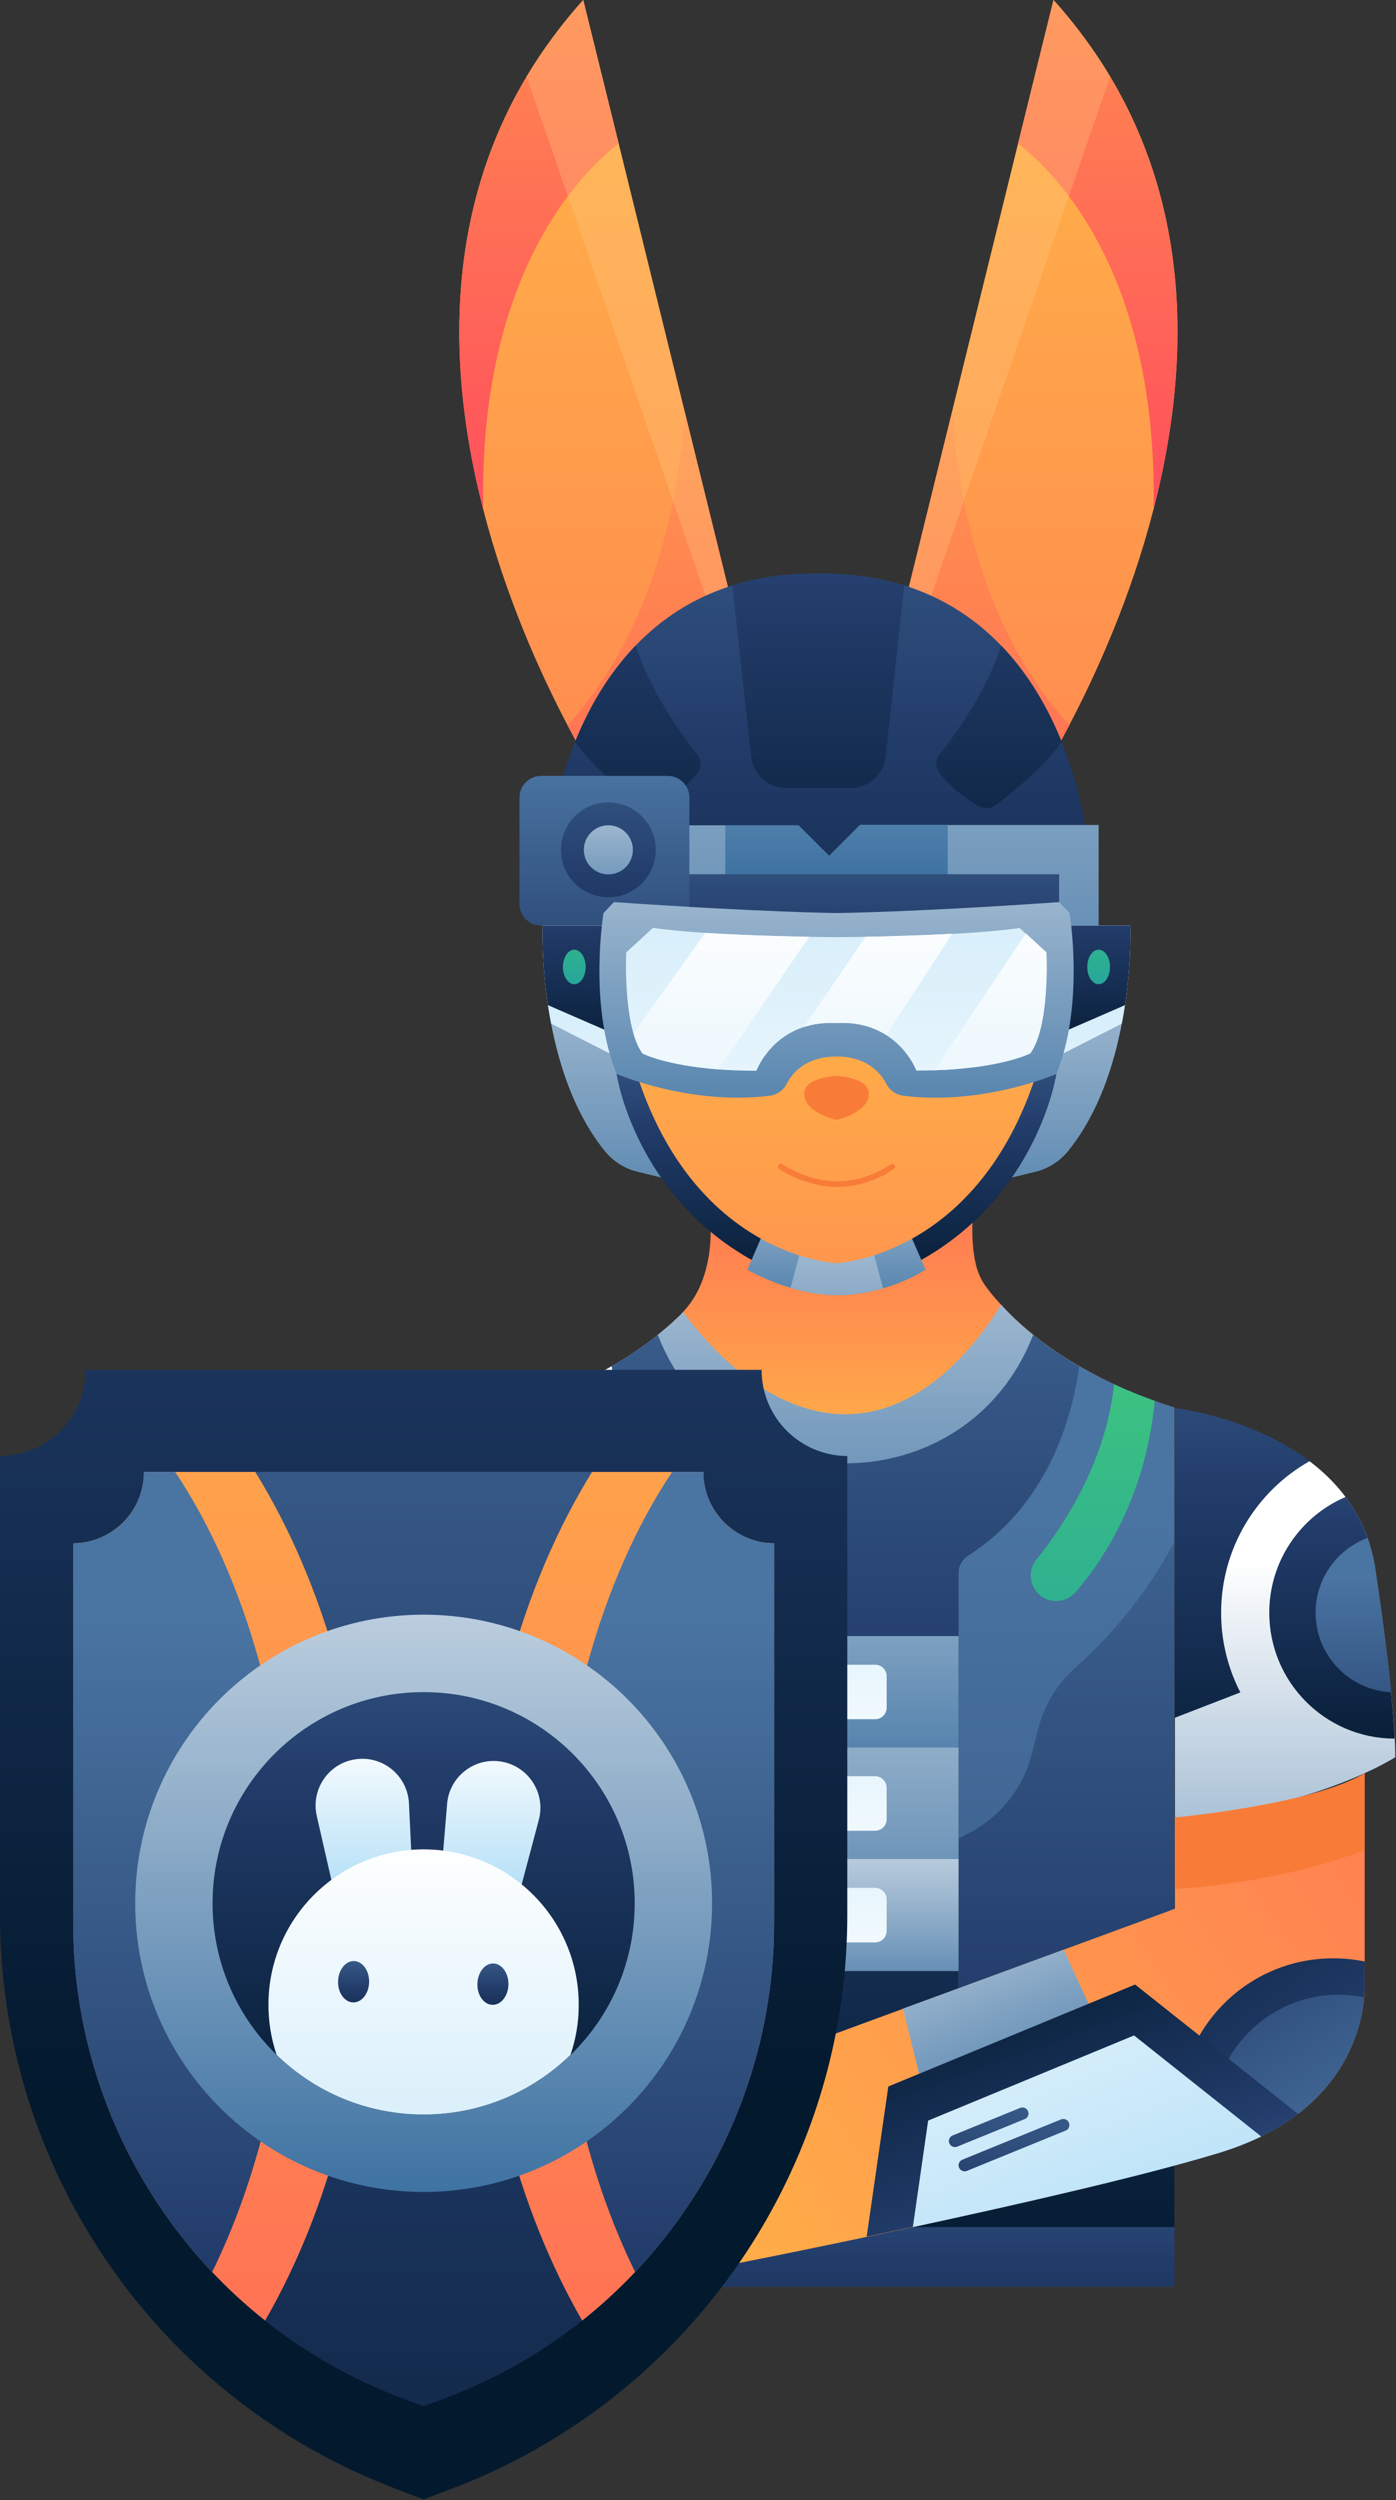 <svg width="922" height="1650" viewBox="0 0 922 1650" fill="none" xmlns="http://www.w3.org/2000/svg">
<rect x="0" y="0" width="922" height="1650" fill="#333333" stroke="none"/>
<path d="M761.898 336C747.098 393.6 724.498 443.8 706.198 478.6C689.498 510.5 676.498 529.5 676.498 529.5L592.598 418.3L593.798 413.6L628.798 271.6L672.398 94.7L695.798 0C710.498 16.4 722.898 33.3 733.198 50.5C789.098 144.1 784.498 248.6 761.898 336Z" fill="url(#paint0_linear_9733_117)"/>
<path d="M761.898 336C764.698 183 699.498 115.9 672.398 94.7L695.798 0C790.198 105 788.598 232.5 761.898 336Z" fill="url(#paint1_linear_9733_117)"/>
<path d="M706.299 478.6C689.599 510.5 676.599 529.5 676.599 529.5L592.699 418.301L628.899 271.602C632.999 331.801 649.699 416.601 706.299 478.6Z" fill="url(#paint2_linear_9733_117)"/>
<path opacity="0.3" d="M733.198 50.5L605.198 421.602L593.898 413.602L628.898 271.601L672.498 94.7L695.798 0C710.498 16.4 722.898 33.3 733.198 50.5Z" fill="#FFCA83"/>
<path d="M319.099 336C333.899 393.6 356.499 443.8 374.799 478.6C391.499 510.5 404.499 529.5 404.499 529.5L488.399 418.3L487.199 413.6L452.199 271.6L408.599 94.7L385.199 0C370.499 16.4 358.099 33.3 347.799 50.5C291.999 144.1 296.499 248.6 319.099 336Z" fill="url(#paint3_linear_9733_117)"/>
<path d="M319.097 336C316.297 183 381.497 115.9 408.597 94.7L385.197 0C290.897 105 292.397 232.5 319.097 336Z" fill="url(#paint4_linear_9733_117)"/>
<path d="M374.801 478.6C391.501 510.5 404.501 529.5 404.501 529.5L488.401 418.301L452.201 271.602C448.101 331.801 431.301 416.601 374.801 478.6Z" fill="url(#paint5_linear_9733_117)"/>
<path opacity="0.3" d="M347.801 50.5L475.801 421.602L487.101 413.602L452.101 271.601L408.601 94.7L385.201 0C370.501 16.4 358.201 33.3 347.801 50.5Z" fill="#FFCA83"/>
<path d="M701.299 489.901C692.799 468.801 680.199 445.701 661.299 426.201C644.999 409.201 624.099 394.801 597.299 386.401C581.399 381.402 563.299 378.602 542.899 378.602C542.099 378.602 541.299 378.602 540.499 378.602C539.699 378.602 538.899 378.602 538.099 378.602C517.699 378.602 499.599 381.402 483.699 386.401C456.899 394.801 435.998 409.201 419.698 426.201C400.898 445.801 388.198 468.801 379.698 489.901C365.398 525.5 362.898 555.9 362.898 555.9L540.499 643.199L718.099 555.9C718.099 555.9 715.599 525.5 701.299 489.901Z" fill="url(#paint6_linear_9733_117)"/>
<path d="M379.797 489.901C394.197 508.801 414.297 524.601 423.597 531.4C426.697 533.7 430.897 534 434.397 532.1C447.097 525.1 455.697 516.301 460.497 510.401C463.397 506.801 463.397 501.601 460.497 498.001C434.397 465.001 423.497 437.601 419.797 426.102C400.897 445.801 388.197 468.801 379.797 489.901Z" fill="url(#paint7_linear_9733_117)"/>
<path d="M701.297 489.901C686.897 508.801 666.797 524.601 657.497 531.4C654.397 533.7 650.197 534 646.697 532.1C633.997 525.1 625.397 516.301 620.597 510.401C617.697 506.801 617.697 501.601 620.597 498.001C646.697 465.001 657.597 437.601 661.297 426.102C680.097 445.801 692.797 468.801 701.297 489.901Z" fill="url(#paint8_linear_9733_117)"/>
<path d="M542.899 378.602C542.099 378.602 541.299 378.602 540.499 378.602C539.699 378.602 538.899 378.602 538.099 378.602C517.699 378.602 499.599 381.402 483.699 386.401L496.099 499.5C497.399 511.1 507.299 520 518.999 520H540.499H561.999C573.699 520 583.599 511.2 584.899 499.5L597.299 386.401C581.299 381.402 563.299 378.602 542.899 378.602Z" fill="url(#paint9_linear_9733_117)"/>
<path d="M725.602 544.5V626.8H409.102L446.102 544.7H527.302L547.602 564.9L568.002 544.5H725.602Z" fill="url(#paint10_linear_9733_117)"/>
<path d="M625.9 544.5V616H479V544.7H527.3L547.6 564.9L568 544.5H625.9Z" fill="url(#paint11_linear_9733_117)"/>
<path d="M699.501 595.401V577H436.801V620.602H691.301L699.501 595.401Z" fill="url(#paint12_linear_9733_117)"/>
<path d="M441.002 610.898H357.402C349.502 610.898 343.102 604.499 343.102 596.599V526.401C343.102 518.501 349.502 512.102 357.402 512.102H441.002C448.902 512.102 455.302 518.501 455.302 526.401V596.599C455.302 604.499 448.902 610.898 441.002 610.898Z" fill="url(#paint13_linear_9733_117)"/>
<path d="M775.603 929.001V1509.2H341.203V929.001C355.003 924.601 367.403 919.901 378.603 914.801C411.003 900.201 433.103 883.401 447.603 869.601C448.803 868.501 450.003 867.301 451.103 866.001C456.203 860.401 460.303 854.101 463.103 847.101C467.403 836.501 470.303 822.502 469.103 804.602H642.403C641.703 816.202 642.603 826.102 644.503 834.501C645.803 840.101 648.203 845.301 651.703 849.901C654.003 853.001 657.203 856.901 661.203 861.201C672.803 873.901 691.903 890.801 721.403 906.401C736.503 914.601 754.503 922.301 775.603 929.001Z" fill="url(#paint14_linear_9733_117)"/>
<path d="M721.3 906.402C698.9 930.402 597.7 1038.3 589.3 1038.9C579.9 1039.6 363 957.302 363 957.302L378.6 914.702C411 900.102 433.1 883.302 447.6 869.502C448.8 868.402 450 867.202 451.1 865.902C467.1 887.602 507.1 933.402 558.5 933.402C609.9 933.402 645.8 886.102 661.2 861.102C672.7 873.902 691.8 890.802 721.3 906.402Z" fill="url(#paint15_linear_9733_117)"/>
<path d="M775.702 929V1509.2H473.202C473.202 1509.2 418.902 1499.8 363.802 1455.8C356.202 1449.8 348.602 1443.1 341.102 1435.7V929C384.102 915.4 414.102 897.3 434.402 881C434.602 881.4 434.702 881.8 434.902 882.2C479.302 993.7 637.502 993.7 681.902 882.2C682.102 881.8 682.202 881.4 682.402 881C702.602 897.3 732.602 915.4 775.702 929Z" fill="url(#paint16_linear_9733_117)"/>
<path d="M383 1469.9C430.9 1501.9 473.2 1509.3 473.2 1509.3H775.7V1469.9H383Z" fill="url(#paint17_linear_9733_117)"/>
<path d="M633.102 1038.1V1357C633.102 1366.7 643.202 1373.1 651.902 1369L775.602 1311.6V928.999C750.402 920.999 729.702 911.499 712.802 901.699C707.802 937.499 691.402 993.6 639.202 1026.9C635.402 1029.4 633.102 1033.6 633.102 1038.1Z" fill="url(#paint18_linear_9733_117)"/>
<path d="M775.6 1017.5C762.9 1041.8 742.3 1072.1 709.7 1101.2C698 1111.7 689.7 1125.5 685.8 1140.8L681.3 1158.2C675.5 1180.3 660.7 1199 640.4 1209.6L633 1213.5V1322.7L775.6 1259.6V1017.5V1017.5Z" fill="url(#paint19_linear_9733_117)"/>
<path d="M735.801 913.602C732.901 940.901 721.701 982.8 684.401 1029.5C678.401 1037 680.001 1047.9 687.701 1053.5C694.701 1058.6 704.401 1057.5 710.101 1051.1C726.401 1032.6 756.301 990.4 762.701 924.601C753.001 921.201 744.101 917.501 735.801 913.602Z" fill="url(#paint20_linear_9733_117)"/>
<path d="M483.703 1038.1V1357C483.703 1366.7 473.603 1373.1 464.903 1369L341.203 1311.6V928.999C366.403 920.999 387.103 911.499 404.003 901.699C409.003 937.499 425.403 993.6 477.603 1026.9C481.403 1029.4 483.703 1033.6 483.703 1038.1Z" fill="url(#paint21_linear_9733_117)"/>
<path d="M341.102 1017.5C353.802 1041.8 374.402 1072.1 407.002 1101.2C418.702 1111.7 427.002 1125.5 430.902 1140.8L435.402 1158.2C441.202 1180.3 456.002 1199 476.302 1209.6L483.702 1213.5V1322.7L341.102 1259.6V1017.5V1017.5Z" fill="url(#paint22_linear_9733_117)"/>
<path d="M341.102 1127.2C363.102 1182.9 405.502 1257.1 483.702 1304V1322.5L341.102 1259.4V1127.2Z" fill="url(#paint23_linear_9733_117)"/>
<path d="M381.002 913.602C383.902 940.901 395.102 982.8 432.401 1029.5C438.401 1037 436.802 1047.9 429.102 1053.5C422.102 1058.6 412.402 1057.5 406.702 1051.1C390.402 1032.6 360.502 990.4 354.102 924.601C363.802 921.201 372.702 917.501 381.002 913.602Z" fill="url(#paint24_linear_9733_117)"/>
<path d="M484.5 1153.7H633.1V1079.8H484.5V1153.7Z" fill="url(#paint25_linear_9733_117)"/>
<path d="M577.999 1098.7H558.399H538.799C534.599 1098.7 531.199 1102.1 531.199 1106.3V1127.1C531.199 1131.3 534.599 1134.7 538.799 1134.7H558.399H577.999C582.199 1134.7 585.599 1131.3 585.599 1127.1V1106.3C585.599 1102.1 582.199 1098.7 577.999 1098.7Z" fill="url(#paint26_linear_9733_117)"/>
<path d="M484.5 1227.3H633.1V1153.4H484.5V1227.3Z" fill="url(#paint27_linear_9733_117)"/>
<path d="M577.999 1172.3H558.399H538.799C534.599 1172.3 531.199 1175.7 531.199 1179.9V1200.7C531.199 1204.9 534.599 1208.3 538.799 1208.3H558.399H577.999C582.199 1208.3 585.599 1204.9 585.599 1200.7V1180C585.599 1175.8 582.199 1172.3 577.999 1172.3Z" fill="url(#paint28_linear_9733_117)"/>
<path d="M484.5 1300.9H633.1V1227H484.5V1300.9Z" fill="url(#paint29_linear_9733_117)"/>
<path d="M577.999 1246H558.399H538.799C534.599 1246 531.199 1249.4 531.199 1253.6V1274.4C531.199 1278.6 534.599 1282 538.799 1282H558.399H577.999C582.199 1282 585.599 1278.6 585.599 1274.4V1253.6C585.599 1249.4 582.199 1246 577.999 1246Z" fill="url(#paint30_linear_9733_117)"/>
<path d="M775.898 929.301C775.898 929.301 894.198 942.401 908.298 1035.4C922.298 1128.3 921.398 1159.9 921.398 1159.9C921.398 1159.9 865.298 1195.5 775.898 1199.6V929.301Z" fill="url(#paint31_linear_9733_117)"/>
<path d="M908.3 1035.4C903.4 1002.9 885.8 980.199 864.9 964.398C830 984.099 806.5 1021.6 806.5 1064.5C806.5 1083.4 811.1 1101.3 819.2 1117L776 1133.7V1199.6C843 1196.5 891.3 1175.7 911.3 1165.5C911.4 1165.5 911.4 1165.4 911.5 1165.4C911.9 1165.2 912.4 1164.9 912.8 1164.7C918.5 1161.7 921.5 1159.8 921.5 1159.8C921.5 1159.8 922.3 1128.3 908.3 1035.4Z" fill="url(#paint32_linear_9733_117)"/>
<path d="M901.3 1170.3V1309.8C901.3 1309.8 906.6 1390.3 804.9 1421C703.2 1451.7 474.5 1496.3 474.5 1496.3V1370.6L776 1259.8V1199.6C775.9 1199.6 868 1190.9 901.3 1170.3Z" fill="url(#paint33_linear_9733_117)"/>
<path d="M596.398 1325.7L702.498 1286.8L739.098 1366.4L616.398 1406.5L596.398 1325.7Z" fill="url(#paint34_linear_9733_117)"/>
<path d="M901.002 1318.3C899.202 1339.7 886.402 1396.4 804.802 1421C804.302 1421.2 803.802 1421.3 803.302 1421.5C797.202 1423.3 790.802 1425.2 784.002 1427.1C780.502 1416.8 778.602 1405.8 778.602 1394.4C778.602 1338.1 824.202 1292.5 880.502 1292.5C887.602 1292.5 894.602 1293.2 901.302 1294.6V1309.8C901.302 1309.9 901.502 1313 901.002 1318.3Z" fill="url(#paint35_linear_9733_117)"/>
<path d="M901 1318.3C899.2 1339.7 886.4 1396.4 804.8 1421C804.3 1421.2 803.8 1421.3 803.3 1421.5C801.5 1414.7 800.5 1407.6 800.5 1400.2C800.5 1354 838 1316.5 884.2 1316.5C890 1316.6 895.6 1317.1 901 1318.3Z" fill="url(#paint36_linear_9733_117)"/>
<path d="M775.898 1246.9C806.898 1244.6 856.998 1238.3 901.298 1221.1V1170.4C867.898 1191 775.898 1199.6 775.898 1199.6V1246.9Z" fill="#F87C38"/>
<path d="M804.899 1421C826.999 1414.3 844.099 1405.3 857.299 1395.2L749.699 1309.8L586.698 1377.1L572.398 1476.2C647.098 1460.6 746.699 1438.6 804.899 1421Z" fill="url(#paint37_linear_9733_117)"/>
<path d="M804.898 1421C815.398 1417.8 824.698 1414.1 832.998 1410.1L748.998 1343.4L612.998 1399.6L602.898 1469.9C672.498 1454.9 754.298 1436.3 804.898 1421Z" fill="url(#paint38_linear_9733_117)"/>
<path d="M676.8 1398.6L632.2 1416.8C630.2 1417.6 627.9 1416.7 627 1414.6C626.2 1412.6 627.1 1410.3 629.2 1409.4L673.8 1391.2C675.8 1390.4 678.1 1391.3 679 1393.4C679.8 1395.4 678.9 1397.8 676.8 1398.6Z" fill="url(#paint39_linear_9733_117)"/>
<path d="M703.799 1406.2L638.599 1432.8C636.599 1433.6 634.299 1432.7 633.399 1430.6C632.599 1428.6 633.499 1426.3 635.599 1425.4L700.799 1398.8C702.799 1398 705.099 1398.9 705.999 1401C706.799 1403.1 705.899 1405.4 703.799 1406.2Z" fill="url(#paint40_linear_9733_117)"/>
<path d="M838.301 1064.4C838.301 1110.2 875.301 1147.4 921.101 1147.5C920.301 1131 917.501 1096.4 908.301 1035.3C905.401 1016.4 898.301 1000.8 888.701 988C859.001 1000.7 838.301 1030.2 838.301 1064.4Z" fill="url(#paint41_linear_9733_117)"/>
<path d="M868.898 1064.4C868.898 1092.5 890.998 1115.5 918.799 1116.9C916.899 1097.6 913.699 1071 908.299 1035.3C907.199 1028.1 905.499 1021.3 903.199 1015C883.198 1022.5 868.898 1041.8 868.898 1064.4Z" fill="url(#paint42_linear_9733_117)"/>
<path d="M451.698 780.801L421.098 773.401C412.498 771.301 404.798 766.401 399.198 759.401C379.498 734.9 369.298 703.4 363.998 675.599C357.198 640.099 358.498 610.898 358.498 610.898H397.498L413.398 660.899L451.698 780.801Z" fill="url(#paint43_linear_9733_117)"/>
<path d="M413.399 660.9L409.499 684.101L407.199 697.602L363.999 675.601C363.199 671.401 362.499 667.301 361.899 663.4C357.399 633.699 358.399 610.898 358.399 610.898H397.399L413.399 660.9Z" fill="url(#paint44_linear_9733_117)"/>
<path d="M413.399 660.901L409.499 684.102L361.899 663.401C357.399 633.699 358.399 610.898 358.399 610.898H397.399L413.399 660.901Z" fill="url(#paint45_linear_9733_117)"/>
<path d="M407.199 708.801C407.199 708.801 419.099 788.999 497.899 832.398L511.299 794.099L439.799 708.801H407.199V708.801Z" fill="url(#paint46_linear_9733_117)"/>
<path d="M379.301 649.601C383.443 649.601 386.801 644.497 386.801 638.201C386.801 631.905 383.443 626.801 379.301 626.801C375.159 626.801 371.801 631.905 371.801 638.201C371.801 644.497 375.159 649.601 379.301 649.601Z" fill="url(#paint47_linear_9733_117)"/>
<path d="M653.199 780.801L683.799 773.401C692.399 771.301 700.099 766.401 705.699 759.401C725.399 734.9 735.599 703.4 740.899 675.599C747.699 640.099 746.399 610.898 746.399 610.898H707.399L691.499 660.899L653.199 780.801Z" fill="url(#paint48_linear_9733_117)"/>
<path d="M691.5 660.9L695.4 684.101L697.7 697.602L740.9 675.601C741.7 671.401 742.4 667.301 743 663.4C747.5 633.699 746.5 610.898 746.5 610.898H707.5L691.5 660.9Z" fill="url(#paint49_linear_9733_117)"/>
<path d="M691.5 660.901L695.4 684.102L743 663.401C747.5 633.699 746.5 610.898 746.5 610.898H707.5L691.5 660.901Z" fill="url(#paint50_linear_9733_117)"/>
<path d="M697.702 708.799C697.702 708.799 685.802 788.999 607.002 832.399L593.602 793.999L665.102 708.699H697.702V708.799Z" fill="url(#paint51_linear_9733_117)"/>
<path d="M611.302 838C611.302 838 600.202 845.401 583.302 850.301C574.402 852.901 563.902 854.901 552.502 854.801C541.702 854.701 531.202 852.701 522.202 850.001C505.402 845.001 493.602 838 493.602 838L505.402 810.699L531.002 817.4L552.402 823L574.402 817.199L599.402 810.699L611.302 838Z" fill="url(#paint52_linear_9733_117)"/>
<path d="M583.202 850.302C574.302 852.902 563.802 854.902 552.402 854.802C541.602 854.702 531.102 852.702 522.102 850.002L531.002 817.302L531.402 815.702L572.602 810.602L574.302 817.102L583.202 850.302Z" fill="url(#paint53_linear_9733_117)"/>
<path d="M552.501 639.398H422.301V714.098C462.201 830.098 552.401 833.698 552.501 833.698C552.601 833.698 642.801 829.998 682.701 714.098V639.398H552.501Z" fill="url(#paint54_linear_9733_117)"/>
<path d="M725.602 649.601C729.744 649.601 733.102 644.497 733.102 638.201C733.102 631.905 729.744 626.801 725.602 626.801C721.459 626.801 718.102 631.905 718.102 638.201C718.102 644.497 721.459 649.601 725.602 649.601Z" fill="url(#paint55_linear_9733_117)"/>
<path d="M559.6 961.002V1264C559.6 1396.4 495.1 1518 391 1592.8C372 1606.5 351.7 1618.6 330.2 1628.9C319.7 1634 309 1638.6 298 1642.7L279.8 1649.6L261.6 1642.7C250.6 1638.5 239.8 1633.9 229.4 1628.9C207.9 1618.6 187.6 1606.5 168.6 1592.8C64.4 1518 0 1396.4 0 1264V961.002C31.3 960.802 56.6 935.402 56.6 904.102H503C503 935.502 528.3 960.802 559.6 961.002Z" fill="url(#paint56_linear_9733_117)"/>
<path d="M464.501 971.5H279.801H95.101C95.101 997.4 74.201 1018.4 48.301 1018.6V1269.2C48.301 1408.5 134.501 1533.2 264.701 1582.5L279.801 1588.2L294.901 1582.5C425.101 1533.2 511.301 1408.4 511.301 1269.2V1018.6C485.401 1018.4 464.501 997.4 464.501 971.5Z" fill="url(#paint57_linear_9733_117)"/>
<path d="M464.501 971.5H391.001C344.502 1046.7 316.102 1146.9 316.102 1256.9C316.102 1361.8 341.902 1457.7 384.502 1531.6C463.101 1469.2 511.201 1373.2 511.201 1269.2V1018.6C485.401 1018.4 464.501 997.4 464.501 971.5Z" fill="url(#paint58_linear_9733_117)"/>
<path d="M464.499 971.5H443.899C396.898 1042 367.398 1143.8 367.398 1256.9C367.398 1348.9 386.898 1433.3 419.498 1499.6C477.199 1438.6 511.299 1356.8 511.299 1269.2V1018.6C485.399 1018.4 464.499 997.4 464.499 971.5Z" fill="url(#paint59_linear_9733_117)"/>
<path d="M95.102 971.5H168.602C215.102 1046.7 243.502 1146.9 243.502 1256.9C243.502 1361.8 217.702 1457.7 175.102 1531.6C96.502 1469.2 48.402 1373.2 48.402 1269.2V1018.6C74.202 1018.4 95.102 997.4 95.102 971.5Z" fill="url(#paint60_linear_9733_117)"/>
<path d="M95.101 971.5H115.701C162.701 1042 192.201 1143.8 192.201 1256.9C192.201 1348.9 172.701 1433.3 140.101 1499.6C82.401 1438.6 48.301 1356.8 48.301 1269.2V1018.6C74.201 1018.4 95.101 997.4 95.101 971.5Z" fill="url(#paint61_linear_9733_117)"/>
<path d="M279.801 1446.7C385.011 1446.7 470.301 1361.41 470.301 1256.2C470.301 1150.99 385.011 1065.7 279.801 1065.7C174.591 1065.7 89.301 1150.99 89.301 1256.2C89.301 1361.41 174.591 1446.7 279.801 1446.7Z" fill="url(#paint62_linear_9733_117)"/>
<path d="M279.798 1395.6C356.787 1395.6 419.198 1333.19 419.198 1256.2C419.198 1179.21 356.787 1116.8 279.798 1116.8C202.81 1116.8 140.398 1179.21 140.398 1256.2C140.398 1333.19 202.81 1395.6 279.798 1395.6Z" fill="url(#paint63_linear_9733_117)"/>
<path d="M274.601 1284.3L230.201 1290.4L209.201 1198.5C205.201 1180.8 217.201 1163.5 235.101 1161.1C253.001 1158.6 269.201 1172.1 270.101 1190.2L274.601 1284.3Z" fill="url(#paint64_linear_9733_117)"/>
<path d="M287.5 1284.5L331.7 1292.1L355.9 1201C360.5 1183.5 349.1 1165.8 331.3 1162.7C313.5 1159.6 296.8 1172.5 295.3 1190.5L287.5 1284.5Z" fill="url(#paint65_linear_9733_117)"/>
<path d="M177.299 1321.4C177.099 1333.6 178.999 1345.3 182.699 1356.2C207.799 1380.6 241.999 1395.6 279.799 1395.6C317.499 1395.6 351.699 1380.6 376.799 1356.2C380.099 1346.4 382.1 1335.9 382.2 1324.9C383.2 1268.3 338.099 1221.6 281.499 1220.6C224.999 1219.7 178.299 1264.8 177.299 1321.4Z" fill="url(#paint66_linear_9733_117)"/>
<path d="M243.799 1308.1C243.699 1315.6 238.999 1321.7 233.299 1321.6C227.599 1321.5 223.099 1315.3 223.299 1307.8C223.399 1300.3 228.099 1294.2 233.799 1294.3C239.399 1294.4 243.899 1300.6 243.799 1308.1Z" fill="url(#paint67_linear_9733_117)"/>
<path d="M335.799 1309.7C335.699 1317.2 330.999 1323.3 325.299 1323.2C319.599 1323.1 315.099 1316.9 315.299 1309.4C315.499 1301.9 320.099 1295.8 325.799 1295.9C331.399 1296 335.899 1302.2 335.799 1309.7Z" fill="url(#paint68_linear_9733_117)"/>
<path d="M706.4 602.599L699.5 595.398C599.8 602.299 552.5 602.599 552.5 602.599C552.5 602.599 505.2 602.199 405.5 595.398L398.6 602.599C398.6 602.599 388.5 663.3 407.3 708.8C407.3 708.8 455.3 729.701 508.3 723.201C513.1 722.601 517.3 719.801 519.5 715.501C523.2 708.2 532.2 697.3 552.5 697.3C572.7 697.3 581.7 708.2 585.5 715.501C587.7 719.801 592 722.601 596.7 723.201C649.7 729.801 697.7 708.8 697.7 708.8C716.5 663.3 706.4 602.599 706.4 602.599Z" fill="url(#paint69_linear_9733_117)"/>
<path d="M680.501 695.198C680.501 695.198 662.101 704.898 617.201 706.398C613.401 706.498 609.401 706.598 605.201 706.598C605.201 706.598 600.001 692.498 585.401 683.198C577.401 678.098 566.701 674.398 552.401 675.198C544.101 674.798 537.101 675.798 531.001 677.798C507.401 685.398 499.601 706.698 499.601 706.698C490.301 706.698 481.901 706.398 474.501 705.798C439.101 703.098 424.301 695.298 424.301 695.298C421.801 691.798 419.801 687.198 418.301 681.998C412.101 660.298 413.601 628.598 413.601 628.598L431.201 612.398C441.001 613.798 453.101 614.898 465.801 615.698C490.301 617.298 517.101 617.998 534.301 618.298C545.301 618.498 552.301 618.498 552.301 618.498C552.301 618.498 559.801 618.498 571.401 618.298C586.201 618.098 607.601 617.498 628.601 616.398C644.901 615.498 660.901 614.298 673.401 612.498L677.501 616.298L691.001 628.698C691.201 628.598 693.501 677.398 680.501 695.198Z" fill="url(#paint70_linear_9733_117)"/>
<path d="M534.398 618.299L474.598 705.801C439.198 703.101 424.398 695.301 424.398 695.301C421.898 691.801 419.898 687.2 418.398 682L465.898 615.699C490.498 617.299 517.198 617.999 534.398 618.299Z" fill="url(#paint71_linear_9733_117)"/>
<path d="M628.802 616.301L585.502 683.199C577.502 678.099 566.802 674.399 552.502 675.199C544.202 674.799 537.202 675.799 531.102 677.799L571.602 618.301C586.302 618.001 607.802 617.401 628.802 616.301Z" fill="url(#paint72_linear_9733_117)"/>
<path d="M680.499 695.199C680.499 695.199 662.099 704.898 617.199 706.398L677.599 616.102L691.099 628.501C691.199 628.601 693.499 677.399 680.499 695.199Z" fill="url(#paint73_linear_9733_117)"/>
<path d="M552.5 739.102C552.6 739.102 572.7 734.702 573.8 722.802C574.9 710.902 552.6 710.102 552.5 710.102C552.4 710.102 530.1 710.902 531.2 722.802C532.2 734.802 552.3 739.102 552.5 739.102Z" fill="#F87C38"/>
<path d="M553.101 783.398C531.901 783.398 515.301 771.901 514.601 771.501C513.701 770.901 513.501 769.701 514.101 768.901C514.701 768.002 515.901 767.802 516.701 768.401C516.901 768.501 533.101 779.699 553.101 779.699C573.101 779.699 588.001 768.601 588.201 768.501C589.001 767.902 590.201 768.002 590.801 768.901C591.401 769.701 591.301 770.901 590.401 771.501C589.801 771.901 574.301 783.398 553.101 783.398Z" fill="#F87C38"/>
<path d="M401.8 592.199C419.087 592.199 433.1 578.186 433.1 560.9C433.1 543.615 419.087 529.602 401.8 529.602C384.513 529.602 370.5 543.615 370.5 560.9C370.5 578.186 384.513 592.199 401.8 592.199Z" fill="url(#paint74_linear_9733_117)"/>
<path d="M401.801 577.102C410.748 577.102 418.001 569.848 418.001 560.9C418.001 551.953 410.748 544.699 401.801 544.699C392.855 544.699 385.602 551.953 385.602 560.9C385.602 569.848 392.855 577.102 401.801 577.102Z" fill="url(#paint75_linear_9733_117)"/>
<defs>
<linearGradient id="paint0_linear_9733_117" x1="685.165" y1="1734.81" x2="685.165" y2="64.631" gradientUnits="userSpaceOnUse">
<stop stop-color="#FF2A64"/>
<stop offset="1" stop-color="#FFAF48"/>
</linearGradient>
<linearGradient id="paint1_linear_9733_117" x1="725.07" y1="562.019" x2="725.07" y2="-243.439" gradientUnits="userSpaceOnUse">
<stop stop-color="#FF2A64"/>
<stop offset="1" stop-color="#FFAF48"/>
</linearGradient>
<linearGradient id="paint2_linear_9733_117" x1="649.458" y1="1024.07" x2="649.458" y2="81.361" gradientUnits="userSpaceOnUse">
<stop stop-color="#FF2A64"/>
<stop offset="1" stop-color="#FFAF48"/>
</linearGradient>
<linearGradient id="paint3_linear_9733_117" x1="395.868" y1="1734.81" x2="395.868" y2="64.631" gradientUnits="userSpaceOnUse">
<stop stop-color="#FF2A64"/>
<stop offset="1" stop-color="#FFAF48"/>
</linearGradient>
<linearGradient id="paint4_linear_9733_117" x1="355.962" y1="562.019" x2="355.962" y2="-243.439" gradientUnits="userSpaceOnUse">
<stop stop-color="#FF2A64"/>
<stop offset="1" stop-color="#FFAF48"/>
</linearGradient>
<linearGradient id="paint5_linear_9733_117" x1="431.578" y1="1024.07" x2="431.578" y2="81.361" gradientUnits="userSpaceOnUse">
<stop stop-color="#FF2A64"/>
<stop offset="1" stop-color="#FFAF48"/>
</linearGradient>
<linearGradient id="paint6_linear_9733_117" x1="540.517" y1="806.146" x2="540.517" y2="168.166" gradientUnits="userSpaceOnUse">
<stop stop-color="#03192E"/>
<stop offset="0.5" stop-color="#223C6A"/>
<stop offset="1" stop-color="#4A74A2"/>
</linearGradient>
<linearGradient id="paint7_linear_9733_117" x1="421.173" y1="638.32" x2="421.173" y2="162.109" gradientUnits="userSpaceOnUse">
<stop stop-color="#03192E"/>
<stop offset="0.5" stop-color="#223C6A"/>
<stop offset="1" stop-color="#4A74A2"/>
</linearGradient>
<linearGradient id="paint8_linear_9733_117" x1="659.858" y1="638.32" x2="659.858" y2="162.109" gradientUnits="userSpaceOnUse">
<stop stop-color="#03192E"/>
<stop offset="0.5" stop-color="#223C6A"/>
<stop offset="1" stop-color="#4A74A2"/>
</linearGradient>
<linearGradient id="paint9_linear_9733_117" x1="540.517" y1="638.32" x2="540.517" y2="162.109" gradientUnits="userSpaceOnUse">
<stop stop-color="#03192E"/>
<stop offset="0.5" stop-color="#223C6A"/>
<stop offset="1" stop-color="#4A74A2"/>
</linearGradient>
<linearGradient id="paint10_linear_9733_117" x1="567.4" y1="796.578" x2="567.4" y2="38.68" gradientUnits="userSpaceOnUse">
<stop stop-color="#386E9F"/>
<stop offset="1" stop-color="white"/>
</linearGradient>
<linearGradient id="paint11_linear_9733_117" x1="552.446" y1="590.875" x2="552.446" y2="169.799" gradientUnits="userSpaceOnUse">
<stop stop-color="#386E9F"/>
<stop offset="1" stop-color="white"/>
</linearGradient>
<linearGradient id="paint12_linear_9733_117" x1="568.17" y1="751.368" x2="568.17" y2="487.59" gradientUnits="userSpaceOnUse">
<stop stop-color="#03192E"/>
<stop offset="0.5" stop-color="#223C6A"/>
<stop offset="1" stop-color="#4A74A2"/>
</linearGradient>
<linearGradient id="paint13_linear_9733_117" x1="399.189" y1="823.328" x2="399.189" y2="506.744" gradientUnits="userSpaceOnUse">
<stop stop-color="#03192E"/>
<stop offset="0.5" stop-color="#223C6A"/>
<stop offset="1" stop-color="#4A74A2"/>
</linearGradient>
<linearGradient id="paint14_linear_9733_117" x1="558.404" y1="562.021" x2="558.404" y2="956.251" gradientUnits="userSpaceOnUse">
<stop stop-color="#FF2A64"/>
<stop offset="1" stop-color="#FFAF48"/>
</linearGradient>
<linearGradient id="paint15_linear_9733_117" x1="542.116" y1="1103.43" x2="542.116" y2="622.981" gradientUnits="userSpaceOnUse">
<stop stop-color="#386E9F"/>
<stop offset="1" stop-color="white"/>
</linearGradient>
<linearGradient id="paint16_linear_9733_117" x1="558.399" y1="1519.82" x2="558.399" y2="703.02" gradientUnits="userSpaceOnUse">
<stop stop-color="#03192E"/>
<stop offset="0.5" stop-color="#223C6A"/>
<stop offset="1" stop-color="#4A74A2"/>
</linearGradient>
<linearGradient id="paint17_linear_9733_117" x1="579.321" y1="1644.39" x2="579.321" y2="1338.13" gradientUnits="userSpaceOnUse">
<stop stop-color="#03192E"/>
<stop offset="0.5" stop-color="#223C6A"/>
<stop offset="1" stop-color="#4A74A2"/>
</linearGradient>
<linearGradient id="paint18_linear_9733_117" x1="704.363" y1="2653.27" x2="704.363" y2="1000.4" gradientUnits="userSpaceOnUse">
<stop stop-color="#03192E"/>
<stop offset="0.5" stop-color="#223C6A"/>
<stop offset="1" stop-color="#4A74A2"/>
</linearGradient>
<linearGradient id="paint19_linear_9733_117" x1="704.362" y1="1796.96" x2="704.362" y2="862.554" gradientUnits="userSpaceOnUse">
<stop stop-color="#03192E"/>
<stop offset="0.5" stop-color="#223C6A"/>
<stop offset="1" stop-color="#4A74A2"/>
</linearGradient>
<linearGradient id="paint20_linear_9733_117" x1="721.762" y1="1391.45" x2="721.762" y2="872.649" gradientUnits="userSpaceOnUse">
<stop stop-color="#108BB4"/>
<stop offset="1" stop-color="#40C67C"/>
</linearGradient>
<linearGradient id="paint21_linear_9733_117" x1="412.437" y1="1487.34" x2="412.437" y2="879.795" gradientUnits="userSpaceOnUse">
<stop/>
<stop offset="1" stop-color="white"/>
</linearGradient>
<linearGradient id="paint22_linear_9733_117" x1="412.435" y1="1453.15" x2="412.435" y2="518.741" gradientUnits="userSpaceOnUse">
<stop/>
<stop offset="1" stop-color="white"/>
</linearGradient>
<linearGradient id="paint23_linear_9733_117" x1="412.435" y1="1293.63" x2="412.435" y2="749.976" gradientUnits="userSpaceOnUse">
<stop/>
<stop offset="1" stop-color="white"/>
</linearGradient>
<linearGradient id="paint24_linear_9733_117" x1="395.035" y1="1113.95" x2="395.035" y2="477.187" gradientUnits="userSpaceOnUse">
<stop/>
<stop offset="1" stop-color="white"/>
</linearGradient>
<linearGradient id="paint25_linear_9733_117" x1="558.777" y1="1210.59" x2="558.777" y2="836.105" gradientUnits="userSpaceOnUse">
<stop stop-color="#386E9F"/>
<stop offset="1" stop-color="white"/>
</linearGradient>
<linearGradient id="paint26_linear_9733_117" x1="558.397" y1="1197.8" x2="558.397" y2="878.257" gradientUnits="userSpaceOnUse">
<stop stop-color="white"/>
<stop offset="1" stop-color="#B5E0F7"/>
</linearGradient>
<linearGradient id="paint27_linear_9733_117" x1="558.777" y1="1349.73" x2="558.777" y2="896.873" gradientUnits="userSpaceOnUse">
<stop stop-color="#386E9F"/>
<stop offset="1" stop-color="white"/>
</linearGradient>
<linearGradient id="paint28_linear_9733_117" x1="558.397" y1="1271.43" x2="558.397" y2="951.884" gradientUnits="userSpaceOnUse">
<stop stop-color="white"/>
<stop offset="1" stop-color="#B5E0F7"/>
</linearGradient>
<linearGradient id="paint29_linear_9733_117" x1="558.777" y1="1342.94" x2="558.777" y2="1162.82" gradientUnits="userSpaceOnUse">
<stop stop-color="#386E9F"/>
<stop offset="1" stop-color="white"/>
</linearGradient>
<linearGradient id="paint30_linear_9733_117" x1="558.397" y1="1345.05" x2="558.397" y2="1025.51" gradientUnits="userSpaceOnUse">
<stop stop-color="white"/>
<stop offset="1" stop-color="#B5E0F7"/>
</linearGradient>
<linearGradient id="paint31_linear_9733_117" x1="848.688" y1="1216.25" x2="848.688" y2="755.216" gradientUnits="userSpaceOnUse">
<stop stop-color="#03192E"/>
<stop offset="0.5" stop-color="#223C6A"/>
<stop offset="1" stop-color="#4A74A2"/>
</linearGradient>
<linearGradient id="paint32_linear_9733_117" x1="848.689" y1="1432.42" x2="848.689" y2="1030.79" gradientUnits="userSpaceOnUse">
<stop stop-color="#386E9F"/>
<stop offset="1" stop-color="white"/>
</linearGradient>
<linearGradient id="paint33_linear_9733_117" x1="1752.62" y1="659.754" x2="472.433" y2="1511.8" gradientUnits="userSpaceOnUse">
<stop stop-color="#FF2A64"/>
<stop offset="1" stop-color="#FFAF48"/>
</linearGradient>
<linearGradient id="paint34_linear_9733_117" x1="691.13" y1="1422.42" x2="595.045" y2="1163.84" gradientUnits="userSpaceOnUse">
<stop stop-color="#386E9F"/>
<stop offset="1" stop-color="white"/>
</linearGradient>
<linearGradient id="paint35_linear_9733_117" x1="725.358" y1="1199.46" x2="975.935" y2="1544.24" gradientUnits="userSpaceOnUse">
<stop stop-color="#03192E"/>
<stop offset="0.5" stop-color="#223C6A"/>
<stop offset="1" stop-color="#4A74A2"/>
</linearGradient>
<linearGradient id="paint36_linear_9733_117" x1="669.169" y1="1072.39" x2="898.076" y2="1444.48" gradientUnits="userSpaceOnUse">
<stop stop-color="#03192E"/>
<stop offset="0.5" stop-color="#223C6A"/>
<stop offset="1" stop-color="#4A74A2"/>
</linearGradient>
<linearGradient id="paint37_linear_9733_117" x1="658.783" y1="1280.69" x2="768.995" y2="1585.89" gradientUnits="userSpaceOnUse">
<stop stop-color="#03192E"/>
<stop offset="0.5" stop-color="#223C6A"/>
<stop offset="1" stop-color="#4A74A2"/>
</linearGradient>
<linearGradient id="paint38_linear_9733_117" x1="615.271" y1="1173.06" x2="741.028" y2="1500.17" gradientUnits="userSpaceOnUse">
<stop stop-color="white"/>
<stop offset="1" stop-color="#B5E0F7"/>
</linearGradient>
<linearGradient id="paint39_linear_9733_117" x1="600.385" y1="1579.57" x2="676.693" y2="1325.22" gradientUnits="userSpaceOnUse">
<stop stop-color="#03192E"/>
<stop offset="0.5" stop-color="#223C6A"/>
<stop offset="1" stop-color="#4A74A2"/>
</linearGradient>
<linearGradient id="paint40_linear_9733_117" x1="618.95" y1="1585.13" x2="695.252" y2="1330.79" gradientUnits="userSpaceOnUse">
<stop stop-color="#03192E"/>
<stop offset="0.5" stop-color="#223C6A"/>
<stop offset="1" stop-color="#4A74A2"/>
</linearGradient>
<linearGradient id="paint41_linear_9733_117" x1="879.706" y1="1179.99" x2="879.706" y2="839.89" gradientUnits="userSpaceOnUse">
<stop stop-color="#03192E"/>
<stop offset="0.5" stop-color="#223C6A"/>
<stop offset="1" stop-color="#4A74A2"/>
</linearGradient>
<linearGradient id="paint42_linear_9733_117" x1="893.796" y1="1327.64" x2="893.796" y2="1041.13" gradientUnits="userSpaceOnUse">
<stop stop-color="#03192E"/>
<stop offset="0.5" stop-color="#223C6A"/>
<stop offset="1" stop-color="#4A74A2"/>
</linearGradient>
<linearGradient id="paint43_linear_9733_117" x1="405.007" y1="861.578" x2="405.007" y2="463.082" gradientUnits="userSpaceOnUse">
<stop stop-color="#386E9F"/>
<stop offset="1" stop-color="white"/>
</linearGradient>
<linearGradient id="paint44_linear_9733_117" x1="385.881" y1="819.898" x2="385.881" y2="540.711" gradientUnits="userSpaceOnUse">
<stop stop-color="white"/>
<stop offset="1" stop-color="#B5E0F7"/>
</linearGradient>
<linearGradient id="paint45_linear_9733_117" x1="385.881" y1="706.148" x2="385.881" y2="517.351" gradientUnits="userSpaceOnUse">
<stop stop-color="#03192E"/>
<stop offset="0.5" stop-color="#223C6A"/>
<stop offset="1" stop-color="#4A74A2"/>
</linearGradient>
<linearGradient id="paint46_linear_9733_117" x1="459.247" y1="858.748" x2="459.247" y2="631.257" gradientUnits="userSpaceOnUse">
<stop stop-color="#03192E"/>
<stop offset="0.5" stop-color="#223C6A"/>
<stop offset="1" stop-color="#4A74A2"/>
</linearGradient>
<linearGradient id="paint47_linear_9733_117" x1="379.274" y1="706.853" x2="379.274" y2="582.458" gradientUnits="userSpaceOnUse">
<stop stop-color="#108BB4"/>
<stop offset="1" stop-color="#40C67C"/>
</linearGradient>
<linearGradient id="paint48_linear_9733_117" x1="699.896" y1="861.578" x2="699.896" y2="463.082" gradientUnits="userSpaceOnUse">
<stop stop-color="#386E9F"/>
<stop offset="1" stop-color="white"/>
</linearGradient>
<linearGradient id="paint49_linear_9733_117" x1="719.024" y1="819.898" x2="719.024" y2="540.711" gradientUnits="userSpaceOnUse">
<stop stop-color="white"/>
<stop offset="1" stop-color="#B5E0F7"/>
</linearGradient>
<linearGradient id="paint50_linear_9733_117" x1="719.024" y1="706.148" x2="719.024" y2="517.351" gradientUnits="userSpaceOnUse">
<stop stop-color="#03192E"/>
<stop offset="0.5" stop-color="#223C6A"/>
<stop offset="1" stop-color="#4A74A2"/>
</linearGradient>
<linearGradient id="paint51_linear_9733_117" x1="645.659" y1="858.749" x2="645.659" y2="631.254" gradientUnits="userSpaceOnUse">
<stop stop-color="#03192E"/>
<stop offset="0.5" stop-color="#223C6A"/>
<stop offset="1" stop-color="#4A74A2"/>
</linearGradient>
<linearGradient id="paint52_linear_9733_117" x1="552.447" y1="884.893" x2="552.447" y2="684.137" gradientUnits="userSpaceOnUse">
<stop stop-color="#386E9F"/>
<stop offset="1" stop-color="white"/>
</linearGradient>
<linearGradient id="paint53_linear_9733_117" x1="552.714" y1="988.042" x2="552.714" y2="671.516" gradientUnits="userSpaceOnUse">
<stop stop-color="#386E9F"/>
<stop offset="1" stop-color="white"/>
</linearGradient>
<linearGradient id="paint54_linear_9733_117" x1="552.454" y1="1612.25" x2="552.454" y2="660.294" gradientUnits="userSpaceOnUse">
<stop stop-color="#FF2A64"/>
<stop offset="1" stop-color="#FFAF48"/>
</linearGradient>
<linearGradient id="paint55_linear_9733_117" x1="725.634" y1="706.853" x2="725.634" y2="582.458" gradientUnits="userSpaceOnUse">
<stop stop-color="#108BB4"/>
<stop offset="1" stop-color="#40C67C"/>
</linearGradient>
<linearGradient id="paint56_linear_9733_117" x1="279.801" y1="1380.19" x2="279.801" y2="139.498" gradientUnits="userSpaceOnUse">
<stop stop-color="#03192E"/>
<stop offset="0.5" stop-color="#223C6A"/>
<stop offset="1" stop-color="#4A74A2"/>
</linearGradient>
<linearGradient id="paint57_linear_9733_117" x1="279.8" y1="1893.2" x2="279.8" y2="672.333" gradientUnits="userSpaceOnUse">
<stop stop-color="#03192E"/>
<stop offset="0.5" stop-color="#223C6A"/>
<stop offset="1" stop-color="#4A74A2"/>
</linearGradient>
<linearGradient id="paint58_linear_9733_117" x1="413.701" y1="2413.06" x2="413.701" y2="810.645" gradientUnits="userSpaceOnUse">
<stop stop-color="#FF2A64"/>
<stop offset="1" stop-color="#FFAF48"/>
</linearGradient>
<linearGradient id="paint59_linear_9733_117" x1="439.321" y1="1922.04" x2="439.321" y2="1067.02" gradientUnits="userSpaceOnUse">
<stop stop-color="#03192E"/>
<stop offset="0.5" stop-color="#223C6A"/>
<stop offset="1" stop-color="#4A74A2"/>
</linearGradient>
<linearGradient id="paint60_linear_9733_117" x1="145.902" y1="2413.06" x2="145.902" y2="810.645" gradientUnits="userSpaceOnUse">
<stop stop-color="#FF2A64"/>
<stop offset="1" stop-color="#FFAF48"/>
</linearGradient>
<linearGradient id="paint61_linear_9733_117" x1="120.277" y1="1922.04" x2="120.277" y2="1067.02" gradientUnits="userSpaceOnUse">
<stop stop-color="#03192E"/>
<stop offset="0.5" stop-color="#223C6A"/>
<stop offset="1" stop-color="#4A74A2"/>
</linearGradient>
<linearGradient id="paint62_linear_9733_117" x1="279.8" y1="1466.34" x2="279.8" y2="858.039" gradientUnits="userSpaceOnUse">
<stop stop-color="#386E9F"/>
<stop offset="1" stop-color="white"/>
</linearGradient>
<linearGradient id="paint63_linear_9733_117" x1="279.798" y1="1425.37" x2="279.798" y2="926.333" gradientUnits="userSpaceOnUse">
<stop stop-color="#03192E"/>
<stop offset="0.5" stop-color="#223C6A"/>
<stop offset="1" stop-color="#4A74A2"/>
</linearGradient>
<linearGradient id="paint64_linear_9733_117" x1="241.5" y1="1144.18" x2="241.5" y2="1246.16" gradientUnits="userSpaceOnUse">
<stop stop-color="white"/>
<stop offset="1" stop-color="#B5E0F7"/>
</linearGradient>
<linearGradient id="paint65_linear_9733_117" x1="322.208" y1="1144.18" x2="322.208" y2="1246.16" gradientUnits="userSpaceOnUse">
<stop stop-color="white"/>
<stop offset="1" stop-color="#B5E0F7"/>
</linearGradient>
<linearGradient id="paint66_linear_9733_117" x1="279.799" y1="1214.83" x2="279.799" y2="1576.57" gradientUnits="userSpaceOnUse">
<stop stop-color="white"/>
<stop offset="1" stop-color="#B5E0F7"/>
</linearGradient>
<linearGradient id="paint67_linear_9733_117" x1="233.347" y1="1347.59" x2="233.544" y2="1276.99" gradientUnits="userSpaceOnUse">
<stop stop-color="#03192E"/>
<stop offset="0.5" stop-color="#223C6A"/>
<stop offset="1" stop-color="#4A74A2"/>
</linearGradient>
<linearGradient id="paint68_linear_9733_117" x1="325.393" y1="1347.84" x2="325.59" y2="1277.25" gradientUnits="userSpaceOnUse">
<stop stop-color="#03192E"/>
<stop offset="0.5" stop-color="#223C6A"/>
<stop offset="1" stop-color="#4A74A2"/>
</linearGradient>
<linearGradient id="paint69_linear_9733_117" x1="552.455" y1="791.584" x2="552.455" y2="388.647" gradientUnits="userSpaceOnUse">
<stop stop-color="#386E9F"/>
<stop offset="1" stop-color="white"/>
</linearGradient>
<linearGradient id="paint70_linear_9733_117" x1="552.461" y1="905.377" x2="552.461" y2="337.348" gradientUnits="userSpaceOnUse">
<stop stop-color="white"/>
<stop offset="1" stop-color="#B5E0F7"/>
</linearGradient>
<linearGradient id="paint71_linear_9733_117" x1="476.413" y1="588.865" x2="476.413" y2="1066.47" gradientUnits="userSpaceOnUse">
<stop stop-color="white"/>
<stop offset="1" stop-color="#B5E0F7"/>
</linearGradient>
<linearGradient id="paint72_linear_9733_117" x1="579.942" y1="588.867" x2="579.942" y2="1066.45" gradientUnits="userSpaceOnUse">
<stop stop-color="white"/>
<stop offset="1" stop-color="#B5E0F7"/>
</linearGradient>
<linearGradient id="paint73_linear_9733_117" x1="654.305" y1="588.868" x2="654.305" y2="1066.45" gradientUnits="userSpaceOnUse">
<stop stop-color="white"/>
<stop offset="1" stop-color="#B5E0F7"/>
</linearGradient>
<linearGradient id="paint74_linear_9733_117" x1="401.765" y1="737.225" x2="401.765" y2="427.174" gradientUnits="userSpaceOnUse">
<stop stop-color="#03192E"/>
<stop offset="0.5" stop-color="#223C6A"/>
<stop offset="1" stop-color="#4A74A2"/>
</linearGradient>
<linearGradient id="paint75_linear_9733_117" x1="401.767" y1="628.906" x2="401.767" y2="459.572" gradientUnits="userSpaceOnUse">
<stop stop-color="#386E9F"/>
<stop offset="1" stop-color="white"/>
</linearGradient>
</defs>
</svg>
